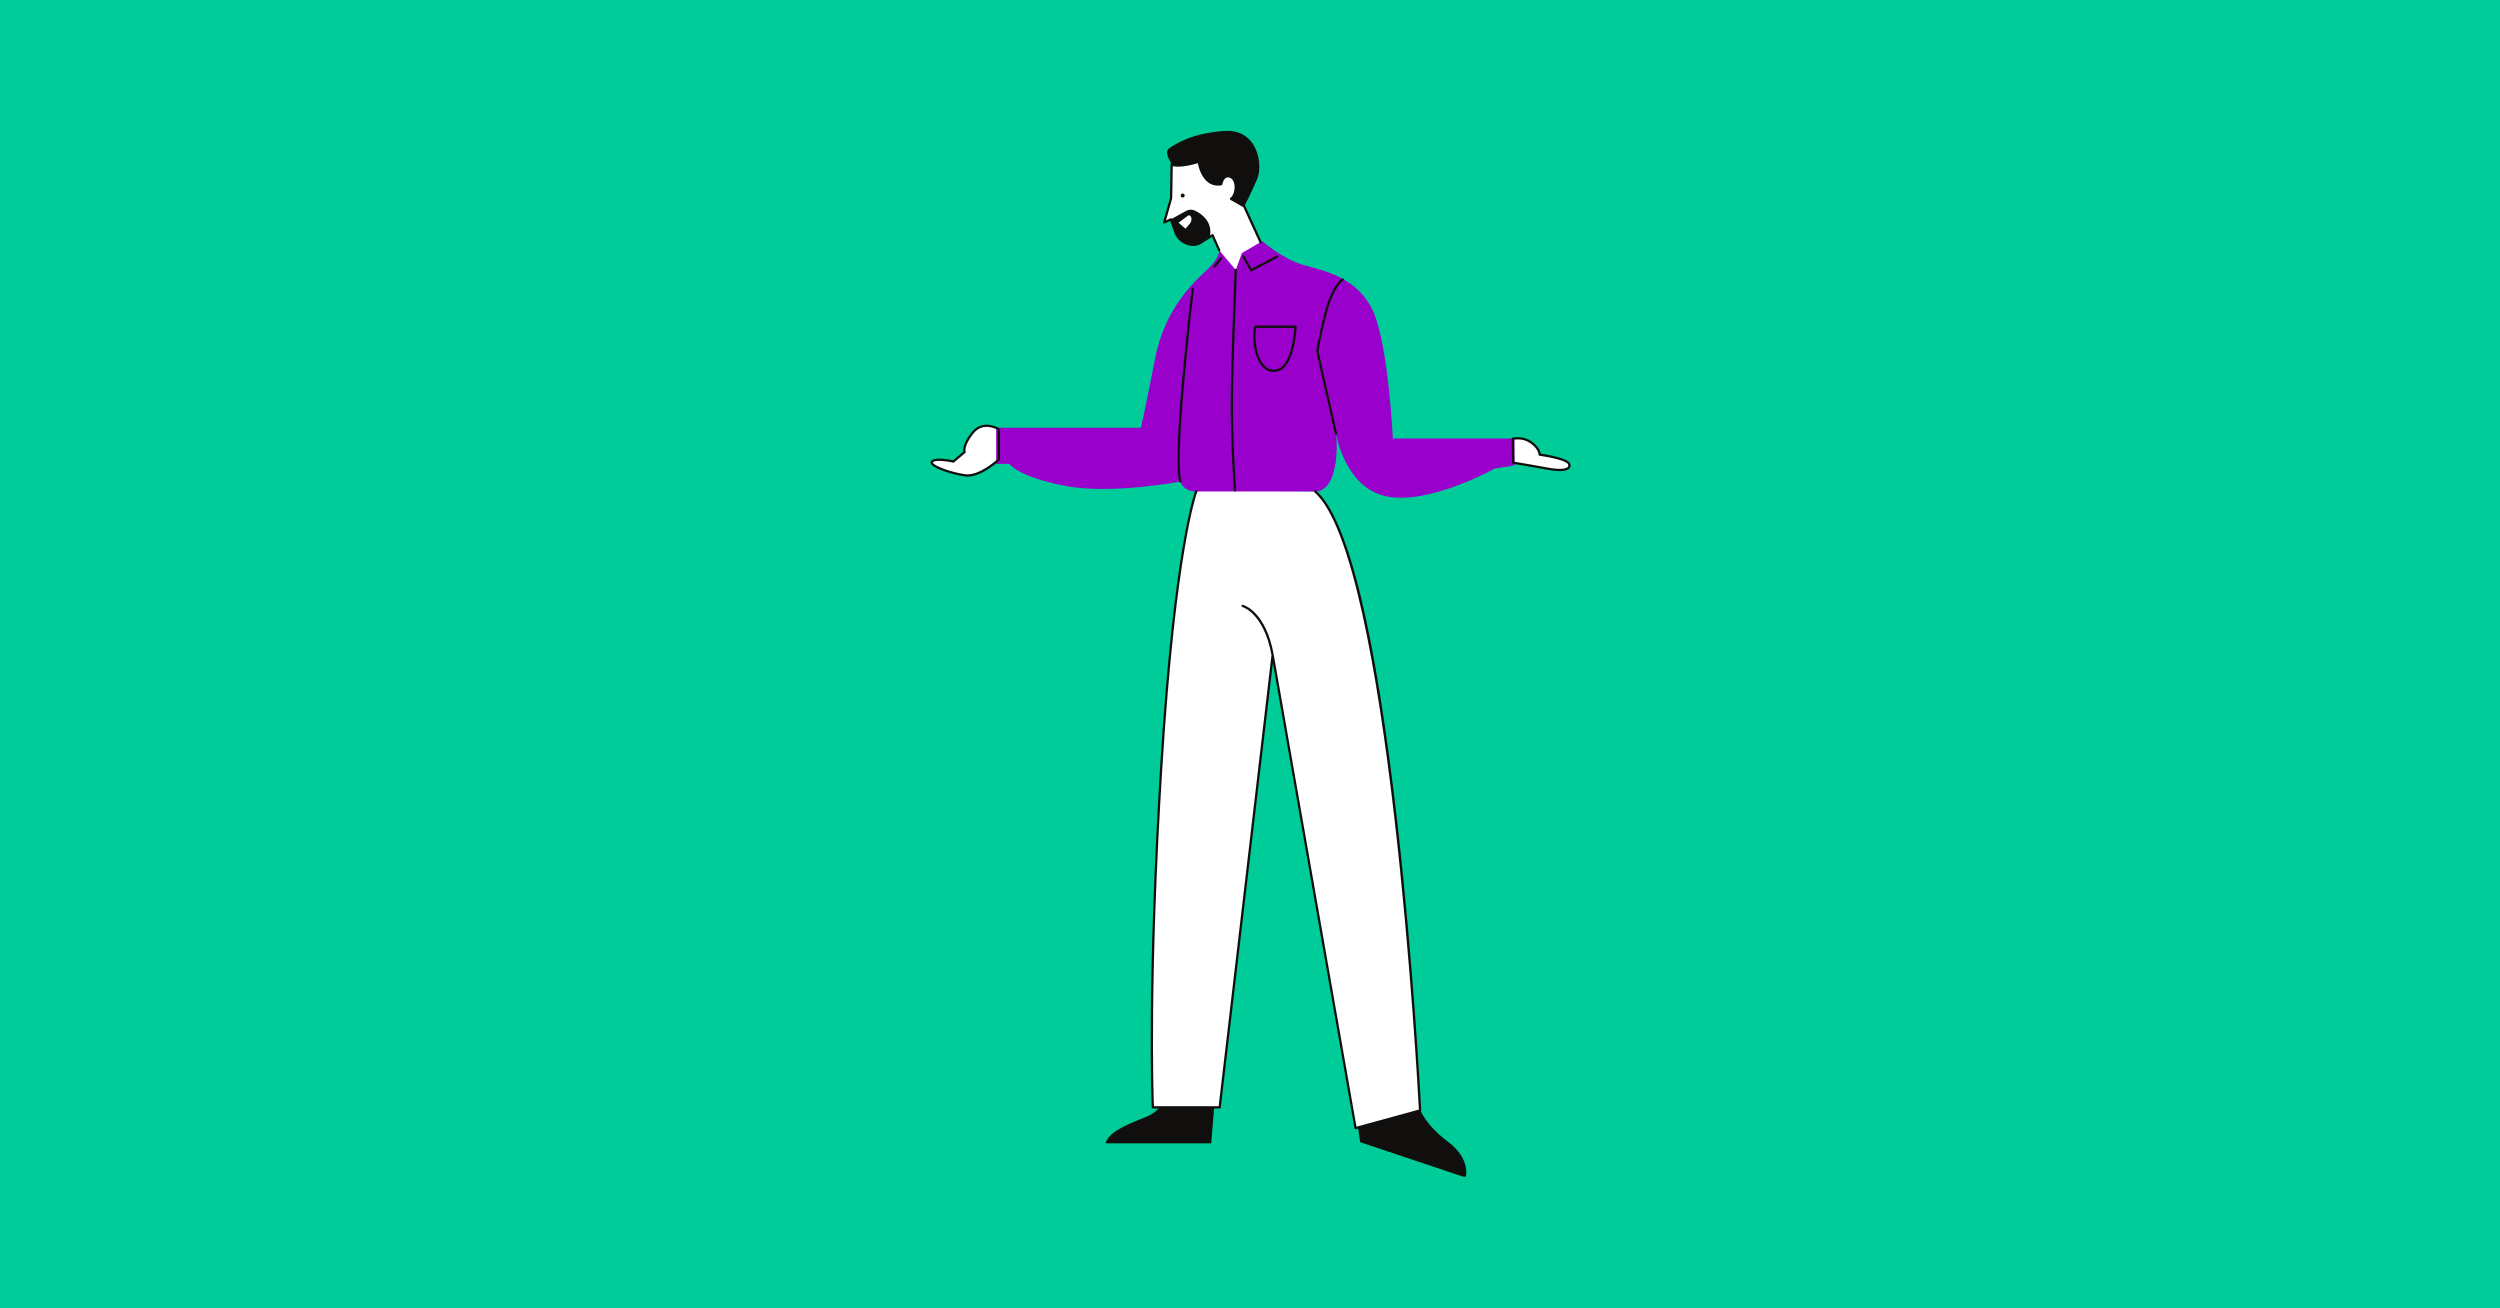 <svg xmlns="http://www.w3.org/2000/svg" xmlns:xlink="http://www.w3.org/1999/xlink" width="1200" zoomAndPan="magnify" viewBox="0 0 900 471" height="628" preserveAspectRatio="xMidYMid meet" version="1.0"><defs><clipPath id="0c54db9edd"><path d="M 398 47.102 L 528 47.102 L 528 423.602 L 398 423.602 Z M 398 47.102 " clip-rule="nonzero"/></clipPath><clipPath id="72f05046e0"><path d="M 335 58 L 565.969 58 L 565.969 407 L 335 407 Z M 335 58 " clip-rule="nonzero"/></clipPath><clipPath id="fff0d49724"><path d="M 334.996 57.105 L 565.422 57.105 L 565.422 406.574 L 334.996 406.574 Z M 334.996 57.105 " clip-rule="nonzero"/></clipPath></defs><rect x="-90" width="1080" fill="#ffffff" y="-47.1" height="565.2" fill-opacity="1"/><rect x="-90" width="1080" fill="#00cc99" y="-47.1" height="565.2" fill-opacity="1"/><g clip-path="url(#0c54db9edd)"><path fill="#100f0d" d="M 419.449 394.324 C 419.449 394.324 419.172 399.578 411.98 402.34 C 404.793 405.105 398.852 407.871 398.02 411.602 L 436.031 411.602 L 437.418 395.016 Z M 447.922 74.301 C 447.922 74.301 450.41 69.531 452.586 64.449 C 454.762 59.371 452.793 46.309 440.77 47.137 C 428.742 47.965 423.246 51.906 421.07 53.254 C 418.891 54.602 421.07 58.125 422.832 60.512 C 424.594 62.895 437.449 74.094 447.922 74.301 Z M 511.23 399.449 C 511.23 399.449 513.027 404.84 521.32 411.059 C 529.613 417.281 527.68 423.918 527.68 423.918 L 489.668 411.199 L 488.836 405.531 L 511.23 399.449 " fill-opacity="1" fill-rule="nonzero"/></g><g clip-path="url(#72f05046e0)"><path fill="#ffffff" d="M 564.863 166.984 C 564.035 165.012 554.289 163.668 554.289 163.668 C 554.289 163.668 554.391 161.59 551.281 159.309 C 548.172 157.031 544.613 157.961 544.613 157.961 L 544.75 166.566 C 544.75 166.566 551.695 167.707 557.297 168.746 C 562.895 169.781 565.695 168.953 564.863 166.984 Z M 350.156 155.785 C 346.32 160.555 347.258 162.73 347.258 162.73 L 343.211 166.152 C 343.211 166.152 336.785 164.699 335.543 166.152 C 334.297 167.605 342.176 170.406 347.465 171.129 C 352.75 171.855 359.594 165.43 359.594 165.43 L 359.559 154.508 C 359.559 154.508 353.996 151.016 350.156 155.785 Z M 423.246 83.836 C 424.488 87.258 429.156 89.23 432.059 87.465 C 434.961 85.703 436.516 84.668 436.516 84.668 L 438.934 90.125 L 443.984 101.152 L 457.77 95.863 L 447.922 74.301 L 443.152 71.602 C 445.332 70.047 445.641 64.656 442.945 63.621 C 440.25 62.586 439.625 66.316 439.625 66.316 C 432.785 67.457 431.539 58.23 431.539 58.23 C 423.457 60.617 421.797 59.164 421.797 59.164 L 421.59 71.395 L 419.102 80.105 L 421.484 78.965 C 421.484 78.965 422.004 80.414 423.246 83.836 Z M 511.23 399.762 L 488.008 406.121 L 458.152 235.82 L 439.074 398.652 L 415.023 398.652 C 415.023 398.652 413.086 356.078 418.062 275.91 C 423.039 195.734 430.641 176.934 430.641 176.934 C 430.02 176.312 473.492 176.934 473.492 176.934 C 501.277 201.262 511.23 399.762 511.23 399.762 " fill-opacity="1" fill-rule="nonzero"/></g><path fill="#9900cc" d="M 383.09 174.859 C 366.363 171.543 363.324 166.984 363.324 166.984 L 358.625 166.984 L 358.625 153.988 L 410.738 153.988 C 410.738 153.988 412.395 146.801 415.852 128.969 C 419.305 111.137 429.949 101.324 434.512 97.176 C 439.074 93.031 438.934 90.125 438.934 90.125 L 444.879 97.176 L 447.094 91.094 L 454.418 86.809 C 454.418 86.809 461.746 93.305 469.207 95.379 C 476.672 97.453 489.113 99.938 494.504 112.52 C 499.895 125.098 501.418 157.859 501.418 157.859 L 545.234 157.859 L 545.234 167.535 L 538.184 168.641 C 538.184 168.641 514.688 181.773 499.344 178.734 C 484 175.691 480.957 156.062 480.957 156.062 C 481.926 164.633 480.406 176.934 473.492 176.934 C 466.582 176.934 435.48 176.934 430.641 176.934 C 425.805 176.934 424.973 173.344 424.973 173.344 C 424.973 173.344 399.816 178.176 383.09 174.859 " fill-opacity="1" fill-rule="nonzero"/><path fill="#100f0d" d="M 426.496 70.395 C 426.496 70.793 426.172 71.117 425.77 71.117 C 425.367 71.117 425.043 70.793 425.043 70.395 C 425.043 69.992 425.367 69.668 425.77 69.668 C 426.172 69.668 426.496 69.992 426.496 70.395 Z M 428.223 80.656 C 426.773 82.316 426.773 82.316 426.773 82.316 L 424.281 80.176 C 424.281 80.176 426.566 78.445 427.602 77.688 C 428.637 76.926 429.676 79 428.223 80.656 Z M 430.125 75.793 C 429.137 75.32 427.977 75.379 427.02 75.91 L 421.484 78.965 C 421.484 78.965 422.004 80.414 423.246 83.836 C 424.488 87.258 429.156 89.23 432.059 87.465 C 433.645 86.5 434.816 85.766 435.562 85.285 C 436.645 79.758 432.559 76.949 430.125 75.793 " fill-opacity="1" fill-rule="nonzero"/><g clip-path="url(#fff0d49724)"><path fill="#100f0d" d="M 439.297 92.637 L 436.949 95.68 C 436.809 95.859 436.844 96.121 437.023 96.258 C 437.102 96.32 437.188 96.348 437.277 96.348 C 437.402 96.348 437.523 96.293 437.605 96.188 L 439.953 93.145 C 440.094 92.965 440.062 92.703 439.883 92.562 C 439.699 92.422 439.438 92.457 439.297 92.637 Z M 448.008 92.137 C 447.895 91.938 447.641 91.863 447.445 91.977 C 447.242 92.086 447.172 92.336 447.281 92.539 L 450.047 97.516 C 450.125 97.652 450.266 97.73 450.41 97.73 C 450.477 97.73 450.543 97.715 450.605 97.68 L 460.004 92.703 C 460.203 92.598 460.285 92.348 460.176 92.141 C 460.07 91.941 459.816 91.867 459.613 91.973 L 450.574 96.758 Z M 564.48 167.141 C 563.945 165.867 557.91 164.586 554.23 164.074 C 554.02 164.047 553.863 163.859 553.875 163.645 C 553.875 163.629 553.898 161.742 551.035 159.645 C 548.648 157.895 545.941 158.148 545.035 158.301 L 545.16 166.215 C 546.629 166.457 552.535 167.441 557.371 168.34 C 561.758 169.152 563.902 168.719 564.441 168.043 C 564.512 167.961 564.715 167.703 564.48 167.141 Z M 565.09 168.562 C 564.531 169.254 563.293 169.609 561.484 169.609 C 560.297 169.609 558.867 169.457 557.219 169.152 C 551.691 168.129 544.754 166.988 544.684 166.977 C 544.488 166.945 544.34 166.773 544.336 166.574 L 544.199 157.969 C 544.195 157.777 544.32 157.609 544.508 157.562 C 544.66 157.523 548.293 156.605 551.527 158.977 C 554.027 160.809 554.562 162.551 554.676 163.301 C 556.898 163.625 564.418 164.855 565.246 166.82 C 565.602 167.664 565.355 168.234 565.09 168.562 Z M 359.18 165.246 L 359.141 154.746 C 358.152 154.195 353.691 152.055 350.48 156.047 C 346.906 160.492 347.633 162.555 347.637 162.574 C 347.699 162.738 347.656 162.934 347.523 163.051 L 343.48 166.469 C 343.379 166.551 343.246 166.586 343.121 166.559 C 341.68 166.234 339.629 165.918 338.055 165.918 C 337.008 165.918 336.172 166.055 335.855 166.422 C 335.82 166.461 335.816 166.48 335.836 166.539 C 336.309 167.781 342.641 170.051 347.52 170.719 C 352.152 171.348 358.215 166.109 359.18 165.246 Z M 359.973 154.504 L 360.004 165.426 C 360.008 165.539 359.961 165.652 359.875 165.73 C 359.605 165.98 353.562 171.602 348.324 171.602 C 348.016 171.602 347.711 171.582 347.406 171.543 C 342.922 170.926 335.762 168.676 335.059 166.832 C 334.93 166.492 334.992 166.156 335.227 165.883 C 336.496 164.398 341.629 165.387 343.102 165.703 L 346.789 162.582 C 346.648 161.785 346.652 159.484 349.836 155.527 C 353.855 150.527 359.719 154.121 359.781 154.156 C 359.898 154.23 359.973 154.363 359.973 154.504 Z M 455.305 131.68 C 456.492 132.855 457.887 133.293 459.453 132.984 C 464.797 131.934 465.789 120.43 465.938 118.051 L 452.211 118.051 C 451.492 122.5 452.445 128.852 455.305 131.68 Z M 451.859 117.219 L 466.375 117.219 C 466.484 117.219 466.594 117.266 466.672 117.348 C 466.75 117.426 466.793 117.539 466.789 117.648 C 466.77 118.254 466.184 132.508 459.613 133.801 C 459.238 133.871 458.875 133.906 458.516 133.906 C 457.109 133.906 455.816 133.355 454.719 132.27 C 451.555 129.137 450.57 122.332 451.453 117.559 C 451.492 117.359 451.66 117.219 451.859 117.219 Z M 445.293 97.195 C 445.305 96.965 445.125 96.77 444.898 96.762 C 444.691 96.75 444.477 96.93 444.469 97.156 C 444.453 97.449 443.254 126.512 443.047 142.094 C 442.844 157.691 444.176 176.363 444.191 176.551 C 444.207 176.766 444.387 176.934 444.602 176.934 C 444.613 176.934 444.625 176.934 444.633 176.934 C 444.859 176.918 445.031 176.719 445.016 176.492 C 445.004 176.305 443.672 157.668 443.879 142.105 C 444.082 126.535 445.281 97.484 445.293 97.195 Z M 429.449 103.539 C 429.215 103.512 429.016 103.672 428.984 103.898 C 428.688 106.414 421.648 165.535 424.586 173.484 C 424.648 173.652 424.805 173.754 424.973 173.754 C 425.023 173.754 425.07 173.746 425.117 173.73 C 425.336 173.648 425.441 173.41 425.363 173.199 C 422.492 165.434 429.738 104.613 429.809 104 C 429.84 103.77 429.676 103.566 429.449 103.539 Z M 419.277 80.48 L 421.25 79.539 C 421.484 80.191 421.996 81.617 422.855 83.98 C 423.535 85.848 425.188 87.398 427.27 88.133 C 429.078 88.766 430.902 88.656 432.273 87.82 C 434.309 86.586 435.691 85.699 436.336 85.281 L 438.555 90.293 C 438.625 90.449 438.777 90.539 438.934 90.539 C 438.992 90.539 439.051 90.531 439.102 90.508 C 439.312 90.414 439.406 90.168 439.316 89.961 L 436.895 84.5 C 436.848 84.387 436.75 84.301 436.633 84.266 C 436.516 84.23 436.387 84.254 436.289 84.32 C 436.27 84.332 434.703 85.375 431.844 87.113 C 430.684 87.816 429.121 87.902 427.547 87.348 C 425.719 86.707 424.223 85.309 423.637 83.695 C 422.395 80.277 421.875 78.824 421.875 78.824 C 421.836 78.715 421.75 78.625 421.641 78.582 C 421.535 78.535 421.41 78.539 421.305 78.59 L 419.75 79.332 L 421.988 71.508 C 421.996 71.477 422.004 71.441 422.004 71.402 L 422.199 59.793 C 423.254 60.105 425.754 60.316 431.211 58.758 C 431.461 60.074 432.375 63.773 434.961 65.68 C 436.309 66.672 437.898 67.023 439.695 66.727 C 439.871 66.695 440.008 66.559 440.039 66.387 C 440.039 66.367 440.348 64.613 441.359 64.031 C 441.77 63.805 442.238 63.793 442.797 64.008 C 443.656 64.34 444.246 65.281 444.414 66.598 C 444.648 68.445 443.988 70.496 442.91 71.266 C 442.797 71.348 442.73 71.484 442.738 71.625 C 442.746 71.77 442.824 71.895 442.949 71.965 L 447.602 74.594 L 453.457 87.422 C 453.555 87.629 453.801 87.723 454.008 87.625 C 454.215 87.531 454.309 87.285 454.211 87.074 L 448.297 74.125 C 448.262 74.047 448.203 73.98 448.125 73.938 L 443.867 71.531 C 445.031 70.309 445.449 68.164 445.238 66.492 C 445.031 64.867 444.246 63.676 443.094 63.234 C 442.301 62.93 441.578 62.953 440.949 63.312 C 439.887 63.922 439.434 65.328 439.285 65.945 C 437.832 66.129 436.543 65.816 435.457 65.016 C 432.629 62.93 431.957 58.223 431.953 58.176 C 431.934 58.055 431.867 57.949 431.766 57.883 C 431.664 57.816 431.539 57.797 431.422 57.832 C 423.836 60.07 422.074 58.855 422.07 58.852 C 421.945 58.746 421.773 58.719 421.629 58.785 C 421.48 58.852 421.383 58.996 421.379 59.156 L 421.176 71.336 L 418.703 79.992 C 418.656 80.148 418.707 80.316 418.832 80.422 C 418.957 80.527 419.133 80.547 419.277 80.48 Z M 480.551 156.156 C 480.598 156.348 480.77 156.477 480.957 156.477 C 480.988 156.477 481.02 156.473 481.047 156.469 C 481.273 156.418 481.414 156.195 481.359 155.973 L 474.676 126.527 C 474.75 125.918 475.379 121.227 477.766 112.352 C 480.258 103.078 483.539 101.02 483.586 100.988 C 483.785 100.875 483.852 100.621 483.738 100.422 C 483.621 100.227 483.367 100.16 483.172 100.273 C 483.023 100.355 479.57 102.441 476.965 112.137 C 474.395 121.695 473.848 126.457 473.84 126.504 C 473.84 126.551 473.84 126.598 473.852 126.645 Z M 503.195 297.426 C 509.086 349.5 511.617 399.246 511.645 399.738 C 511.656 399.934 511.527 400.109 511.34 400.16 L 488.117 406.52 C 488.082 406.527 488.043 406.535 488.008 406.535 C 487.93 406.535 487.852 406.512 487.785 406.469 C 487.688 406.406 487.617 406.305 487.602 406.191 L 458.234 238.688 L 439.484 398.703 C 439.465 398.914 439.285 399.07 439.074 399.07 L 415.023 399.07 C 414.801 399.07 414.617 398.895 414.609 398.676 C 414.59 398.246 412.73 355.16 417.648 275.883 C 422.574 196.559 430.184 176.969 430.258 176.777 C 430.344 176.566 430.586 176.465 430.797 176.551 C 431.008 176.633 431.109 176.879 431.027 177.09 C 430.953 177.277 423.387 196.828 418.477 275.934 C 413.809 351.133 415.246 393.734 415.422 398.242 L 438.707 398.242 L 457.73 235.836 C 456.324 228.02 453.551 223.73 451.469 221.504 C 449.223 219.102 447.277 218.531 447.258 218.527 C 447.039 218.461 446.91 218.238 446.969 218.016 C 447.031 217.797 447.262 217.668 447.48 217.727 C 447.816 217.82 455.777 220.188 458.559 235.746 C 458.559 235.75 458.559 235.75 458.559 235.75 L 488.336 405.598 L 510.797 399.449 C 510.316 390.23 500.023 200.715 473.223 177.246 C 473.047 177.094 473.031 176.832 473.184 176.66 C 473.332 176.488 473.594 176.473 473.766 176.621 C 485.371 186.781 495.27 227.426 503.195 297.426 " fill-opacity="1" fill-rule="nonzero"/></g></svg>